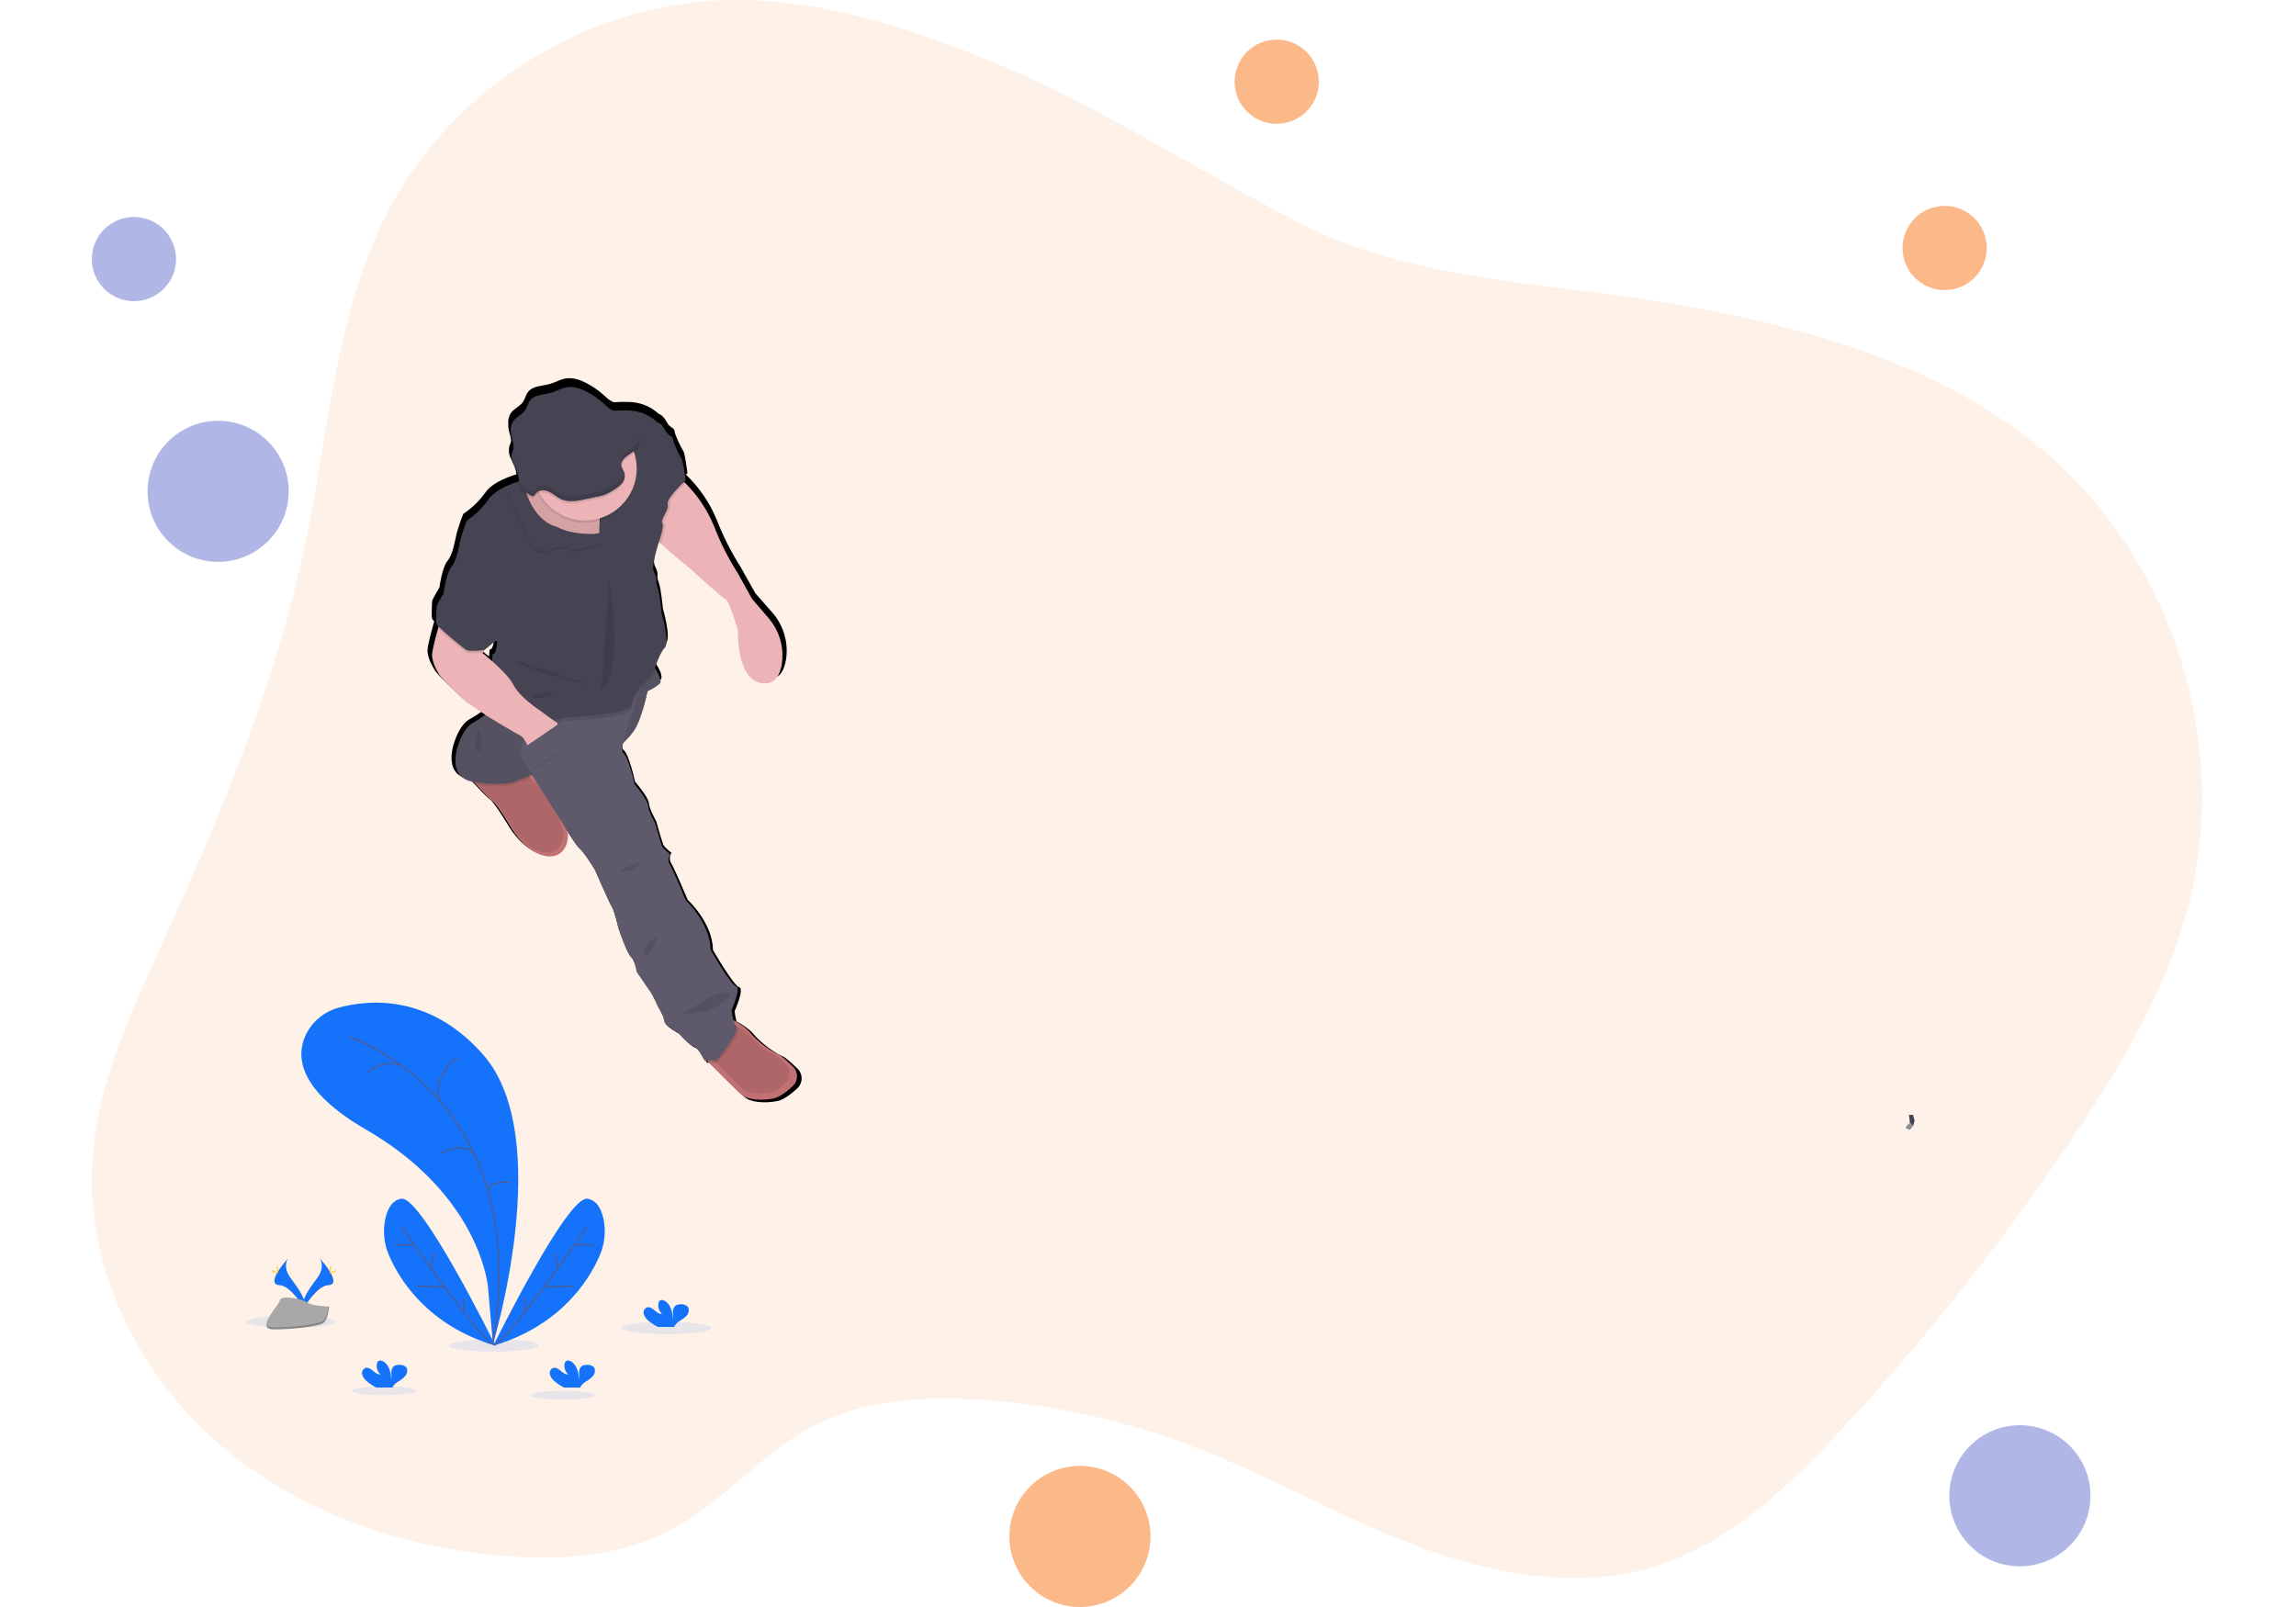 <svg width="1000" height="700" viewBox="0 0 1000 700" fill="none" xmlns="http://www.w3.org/2000/svg">
<path opacity="0.1" d="M431.029 26.416C393.66 11.224 354.18 -1.458 313.877 0.136C254.619 2.467 197.786 38.115 169.886 90.447C146.242 134.785 143.326 186.752 133.144 235.956C120.58 296.587 96.555 354.184 70.885 410.526C57.1 440.791 42.553 471.708 40.298 504.889C37.153 550.939 59.169 596.837 93.707 627.475C128.244 658.113 174.091 674.279 220.115 677.806C244.607 679.68 270.201 677.942 291.963 666.539C314.971 654.484 331.756 632.689 354.858 620.803C376.272 609.782 401.323 608.231 425.366 609.672C456.854 611.562 487.881 618.157 517.415 629.238C551.02 641.861 582.268 660.13 615.797 672.932C649.326 685.733 686.788 692.862 721.063 682.189C753.227 672.16 778.71 647.804 801.6 623.134C839.263 582.633 873.615 539.173 904.322 493.173C925.016 462.179 944.277 429.473 953.433 393.342C970.922 324.267 946.846 246.332 893.445 199.206C849.227 160.099 789.85 143.143 731.728 132.818C678.726 123.433 617.442 122.848 568.653 98.382C522.129 75.052 479.792 46.254 431.029 26.416Z" fill="#F97315"/>
<path d="M831.83 489.078L833.245 490.502L833.881 488.052L833.203 485.636H831.457L831.83 489.078Z" fill="#464A5F"/>
<path opacity="0.1" d="M831.83 489.078L833.245 490.502L833.881 488.052L833.203 485.636H831.457L831.83 489.078Z" fill="black"/>
<path d="M831.829 489.079L833.203 490.545L831.829 492.156L830.354 491.605L829.99 490.893L831.829 489.079Z" fill="#9C9CA1"/>
<path opacity="0.1" d="M831.829 489.079L833.203 490.545L831.829 492.156L830.354 491.605L829.99 490.893L831.829 489.079Z" fill="black"/>
<path opacity="0.1" d="M290.164 581.153C300.985 581.153 309.756 579.95 309.756 578.466C309.756 576.981 300.985 575.778 290.164 575.778C279.344 575.778 270.573 576.981 270.573 578.466C270.573 579.95 279.344 581.153 290.164 581.153Z" fill="#1473FA"/>
<path opacity="0.1" d="M215.104 588.766C225.924 588.766 234.696 587.563 234.696 586.079C234.696 584.595 225.924 583.392 215.104 583.392C204.284 583.392 195.512 584.595 195.512 586.079C195.512 587.563 204.284 588.766 215.104 588.766Z" fill="#1473FA"/>
<path opacity="0.1" d="M126.7 578.466C137.52 578.466 146.292 577.263 146.292 575.779C146.292 574.294 137.52 573.091 126.7 573.091C115.88 573.091 107.108 574.294 107.108 575.779C107.108 577.263 115.88 578.466 126.7 578.466Z" fill="#1473FA"/>
<path opacity="0.1" d="M245.148 609.663C252.841 609.663 259.077 608.806 259.077 607.747C259.077 606.689 252.841 605.832 245.148 605.832C237.456 605.832 231.22 606.689 231.22 607.747C231.22 608.806 237.456 609.663 245.148 609.663Z" fill="#1473FA"/>
<path opacity="0.1" d="M167.248 607.747C174.941 607.747 181.177 606.89 181.177 605.831C181.177 604.773 174.941 603.916 167.248 603.916C159.556 603.916 153.32 604.773 153.32 605.831C153.32 606.89 159.556 607.747 167.248 607.747Z" fill="#1473FA"/>
<path d="M214.688 585.476C214.688 585.476 242.164 495.394 210.382 459.356C186.645 432.363 159.627 435.618 147.538 438.933C144.412 439.765 141.504 441.267 139.016 443.334C136.527 445.401 134.518 447.983 133.126 450.904C128.887 460.025 129.667 474.819 159.491 492.087C209.441 521.004 212.544 560.671 212.544 560.671L214.688 585.476Z" fill="#1473FA"/>
<path d="M151.819 451.667C151.819 451.667 232.831 476.989 214.672 585.476" stroke="#565987" stroke-width="0.516"/>
<path d="M199.149 460.747C199.149 460.747 188.001 468.258 191.52 479.558" stroke="#565987" stroke-width="0.516"/>
<path d="M159.966 467.435C159.966 467.435 166.748 460.5 175.082 464.323" stroke="#565987" stroke-width="0.516"/>
<path d="M191.986 502.321C191.986 502.321 203.956 496.242 207.059 503.855" stroke="#565987" stroke-width="0.516"/>
<path d="M221.615 514.986C221.615 514.986 212.62 514.274 212.459 518.572" stroke="#565987" stroke-width="0.516"/>
<path d="M215.799 586.197C215.799 586.197 183.584 520.725 174.768 522.157C170.571 522.836 168.638 526.964 167.765 531.118C166.682 536.483 167.292 542.053 169.512 547.056C174.081 557.534 186.348 577.431 215.799 586.197Z" fill="#1473FA"/>
<path d="M175.014 534.578C175.014 534.578 208.788 583.57 215.316 585.715" stroke="#565987" stroke-width="0.516"/>
<path d="M171.902 542.225H179.786" stroke="#565987" stroke-width="0.516"/>
<path d="M181.347 560.146L193.707 560.671" stroke="#565987" stroke-width="0.516"/>
<path d="M188.866 545.81L187.526 552.244" stroke="#565987" stroke-width="0.516"/>
<path d="M202.014 565.401L201.769 571.251" stroke="#565987" stroke-width="0.516"/>
<path d="M214.841 586.197C214.841 586.197 247.056 520.725 255.864 522.157C260.103 522.836 262.002 526.964 262.875 531.118C263.96 536.484 263.347 542.055 261.12 547.056C256.559 557.534 244.292 577.431 214.841 586.197Z" fill="#1473FA"/>
<path d="M255.627 534.578C255.627 534.578 221.844 583.57 215.316 585.715" stroke="#565987" stroke-width="0.516"/>
<path d="M258.73 542.225H250.845" stroke="#565987" stroke-width="0.516"/>
<path d="M249.285 560.146L236.925 560.671" stroke="#565987" stroke-width="0.516"/>
<path d="M241.766 545.81L243.105 552.244" stroke="#565987" stroke-width="0.516"/>
<path d="M228.626 565.401L228.863 571.251" stroke="#565987" stroke-width="0.516"/>
<path d="M159.576 601.482C158.698 600.768 158.06 599.804 157.745 598.718C157.604 598.173 157.654 597.597 157.887 597.084C158.12 596.572 158.522 596.155 159.025 595.903C160.203 595.454 161.458 596.268 162.416 597.09C163.374 597.913 164.468 598.854 165.714 598.684C165.072 598.104 164.591 597.367 164.319 596.545C164.047 595.723 163.993 594.845 164.162 593.996C164.214 593.642 164.364 593.311 164.595 593.038C165.248 592.343 166.426 592.64 167.206 593.191C169.698 594.937 170.385 598.277 170.402 601.355C170.541 600.229 170.555 599.092 170.444 597.963C170.397 597.402 170.488 596.838 170.708 596.319C170.928 595.801 171.271 595.344 171.707 594.988C172.299 594.674 172.962 594.519 173.632 594.539C174.184 594.452 174.747 594.482 175.286 594.628C175.826 594.775 176.328 595.033 176.76 595.386C177.71 596.404 177.464 598.099 176.633 599.218C175.714 600.263 174.621 601.14 173.403 601.812C172.474 602.362 171.683 603.116 171.089 604.016C171.02 604.141 170.964 604.272 170.919 604.406H163.917C162.345 603.631 160.885 602.647 159.576 601.482Z" fill="#1473FA"/>
<path d="M282.221 575.118C281.343 574.403 280.701 573.44 280.381 572.354C280.242 571.809 280.293 571.233 280.526 570.721C280.758 570.209 281.159 569.792 281.661 569.539C282.84 569.09 284.094 569.904 285.052 570.726C286.01 571.549 287.096 572.49 288.342 572.312C287.701 571.73 287.221 570.993 286.95 570.171C286.678 569.35 286.623 568.472 286.79 567.623C286.848 567.274 286.997 566.946 287.223 566.674C287.875 565.97 289.054 566.276 289.842 566.827C292.326 568.573 293.021 571.913 293.03 574.982C293.172 573.857 293.189 572.72 293.081 571.591C293.027 571.029 293.114 570.463 293.335 569.943C293.555 569.423 293.902 568.967 294.344 568.615C294.933 568.295 295.598 568.14 296.268 568.166C296.819 568.081 297.381 568.113 297.918 568.259C298.455 568.405 298.956 568.662 299.388 569.014C300.337 570.031 300.092 571.735 299.269 572.854C298.344 573.881 297.248 574.741 296.031 575.397C295.11 575.954 294.323 576.707 293.725 577.602C293.653 577.727 293.596 577.861 293.555 578H286.544C284.981 577.236 283.527 576.267 282.221 575.118Z" fill="#1473FA"/>
<path d="M241.342 601.482C240.465 600.768 239.826 599.804 239.511 598.718C239.37 598.173 239.42 597.597 239.653 597.084C239.886 596.572 240.288 596.155 240.791 595.903C241.97 595.454 243.224 596.268 244.182 597.09C245.14 597.913 246.234 598.854 247.48 598.684C246.838 598.104 246.357 597.367 246.085 596.545C245.813 595.723 245.759 594.845 245.929 593.996C245.98 593.642 246.13 593.311 246.361 593.038C247.014 592.343 248.192 592.64 248.972 593.191C251.456 594.937 252.151 598.277 252.168 601.355C252.307 600.229 252.321 599.092 252.21 597.963C252.164 597.404 252.254 596.842 252.472 596.325C252.691 595.809 253.031 595.352 253.465 594.996C254.057 594.682 254.72 594.527 255.389 594.547C255.941 594.46 256.505 594.491 257.044 594.637C257.583 594.783 258.085 595.041 258.518 595.395C259.467 596.412 259.221 598.108 258.391 599.227C257.472 600.271 256.379 601.149 255.161 601.821C254.232 602.37 253.44 603.124 252.846 604.025C252.778 604.15 252.721 604.28 252.677 604.415H245.674C244.105 603.636 242.648 602.649 241.342 601.482Z" fill="#1473FA"/>
<path d="M125.428 548.184C125.428 548.184 122.8 551.617 126.641 556.797C130.481 561.977 133.643 566.36 132.363 569.59C132.363 569.59 126.573 559.959 121.859 559.832C117.146 559.705 120.24 553.974 125.428 548.184Z" fill="#1473FA"/>
<path opacity="0.1" d="M125.428 548.184C125.201 548.516 125.021 548.879 124.894 549.261C120.291 554.661 117.841 559.705 122.266 559.832C126.378 559.942 131.32 567.309 132.499 569.158C132.462 569.302 132.417 569.443 132.363 569.581C132.363 569.581 126.573 559.951 121.859 559.824C117.146 559.697 120.24 553.974 125.428 548.184Z" fill="black"/>
<path d="M120.545 552.558C120.545 553.771 120.681 554.746 120.851 554.746C121.02 554.746 121.156 553.771 121.156 552.558C121.156 551.346 120.986 551.923 120.817 551.923C120.647 551.923 120.545 551.346 120.545 552.558Z" fill="#FFD037"/>
<path d="M118.875 554C119.935 554.576 120.859 554.932 120.935 554.78C121.012 554.627 120.223 554.051 119.163 553.466C118.104 552.881 118.519 553.313 118.443 553.466C118.367 553.618 117.816 553.457 118.875 554Z" fill="#FFD037"/>
<path d="M139.298 548.184C139.298 548.184 141.917 551.617 138.085 556.797C134.254 561.977 131.083 566.36 132.363 569.59C132.363 569.59 138.153 559.959 142.867 559.832C147.58 559.705 144.477 553.974 139.298 548.184Z" fill="#1473FA"/>
<path opacity="0.1" d="M139.298 548.184C139.525 548.516 139.705 548.879 139.832 549.261C144.427 554.661 146.877 559.705 142.46 559.832C138.34 559.942 133.406 567.309 132.219 569.158C132.258 569.302 132.306 569.443 132.363 569.581C132.363 569.581 138.153 559.951 142.867 559.824C147.58 559.697 144.478 553.974 139.298 548.184Z" fill="black"/>
<path d="M144.189 552.558C144.189 553.771 144.053 554.746 143.892 554.746C143.731 554.746 143.587 553.771 143.587 552.558C143.587 551.346 143.757 551.923 143.926 551.923C144.096 551.923 144.189 551.346 144.189 552.558Z" fill="#FFD037"/>
<path d="M145.885 554C144.825 554.576 143.901 554.932 143.816 554.78C143.732 554.627 144.537 554.051 145.597 553.466C146.656 552.881 146.241 553.313 146.317 553.466C146.393 553.618 146.911 553.457 145.885 554Z" fill="#FFD037"/>
<path d="M143.342 569.14C143.342 569.14 136 568.911 133.787 567.343C131.575 565.775 122.495 563.884 121.919 566.41C121.342 568.937 110.898 578.974 119.18 579.042C127.463 579.11 138.433 577.753 140.646 576.405C142.858 575.058 143.342 569.14 143.342 569.14Z" fill="#A8A8A8"/>
<path opacity="0.2" d="M119.053 578.16C127.344 578.228 138.314 576.872 140.518 575.524C142.214 574.498 142.867 570.827 143.062 569.132H143.341C143.341 569.132 142.875 575.066 140.671 576.397C138.467 577.728 127.488 579.101 119.206 579.034C116.815 579.034 115.984 578.186 116.027 576.906C116.366 577.669 117.273 578.144 119.053 578.16Z" fill="black"/>
<path d="M186.204 283.21C186.068 286.77 189.12 291.501 189.12 291.501C190.053 293.747 201.489 304.158 201.489 304.158L209.966 309.821C208.254 311.084 206.458 312.231 204.592 313.254C200.463 315.365 198.208 322.35 198.208 322.35C198.208 322.35 191.952 337.381 204.592 339.492L204.829 339.534L205.965 340.764C208.763 343.782 212.179 347.385 213.366 348.19C215.494 349.64 222.013 360.584 222.013 360.584C222.013 360.584 228.922 371.927 238.12 372.453C247.319 372.978 247.293 362.432 246.598 361.771C246.322 361.33 246.129 360.841 246.03 360.33C248.226 363.865 251.218 368.511 252.185 369.155C253.778 370.206 258.967 378.48 258.967 378.48C258.967 378.48 265.486 393.375 266.546 394.961C267.605 396.546 269.47 404.456 269.47 404.456C269.47 404.456 273.201 415.392 274.93 416.85C276.659 418.308 277.583 423.572 277.583 423.572C277.583 423.572 283.035 431.482 283.967 432.796C285.058 434.715 286.034 436.696 286.892 438.73C286.892 438.73 289.817 443.478 289.817 445.326C289.817 447.174 295.937 450.328 295.937 450.328C295.937 450.328 300.329 455.474 302.855 456.398C305.381 457.322 307.772 463.383 308.17 462.985C308.406 462.873 308.665 462.82 308.925 462.832L309.959 463.866C313.995 467.885 322.057 475.896 324.125 477.753C326.923 480.296 333.306 480.652 338.622 479.601C341.352 479.058 344.675 476.472 347.26 474.082C347.845 473.535 348.313 472.875 348.637 472.142C348.96 471.409 349.131 470.619 349.141 469.818C349.15 469.017 348.998 468.223 348.692 467.483C348.386 466.742 347.934 466.072 347.362 465.511C344.819 463.061 341.877 460.374 340.58 459.958C338.189 459.161 331.407 454.422 328.22 450.463C326.524 448.403 323.549 446.445 321.048 445.046L320.743 444.868C320.361 443.417 320.102 441.937 319.971 440.443C319.971 440.443 324.363 430.558 321.963 430.032C319.564 429.507 310.527 413.815 310.527 413.815C310.4 401.946 299.506 391.926 299.506 391.926C299.506 391.926 294.055 379.006 292.462 376.242C291.988 375.541 291.735 374.715 291.735 373.869C291.735 373.022 291.988 372.196 292.462 371.495C292.462 371.495 289.401 369.121 288.876 367.934C288.35 366.747 285.815 357.761 285.815 357.761C285.815 357.761 282.755 352.352 282.619 349.852C282.483 347.351 276.524 340.374 276.524 340.374C276.524 340.374 274.108 328.624 271.437 326.513C270.92 326.106 270.996 324.555 271.437 322.325L271.564 322.189L271.971 321.791L272.09 321.672C273.312 320.467 274.461 319.19 275.532 317.849L275.583 317.781C275.752 317.569 275.913 317.366 276.066 317.154C279.923 311.881 282.314 299.351 282.314 299.351C282.314 299.351 283.077 298.995 284.069 298.452C285.463 297.756 286.752 296.869 287.901 295.816C287.955 295.755 288.001 295.686 288.036 295.612C288.041 295.59 288.041 295.567 288.036 295.544C288.062 295.492 288.085 295.438 288.104 295.383C288.107 295.352 288.107 295.321 288.104 295.29C288.109 295.228 288.109 295.166 288.104 295.104C288.104 295.104 288.104 295.044 288.104 295.01V294.705C288.104 294.595 288.104 294.485 288.062 294.366C288.061 294.352 288.061 294.338 288.062 294.324C288.062 294.222 288.019 294.12 287.994 294.01V293.908C287.994 293.815 287.943 293.722 287.909 293.62C287.912 293.583 287.912 293.546 287.909 293.51L287.807 293.196C287.804 293.171 287.804 293.145 287.807 293.12C287.646 292.696 287.451 292.272 287.231 291.814L287.002 291.382C286.587 290.593 286.154 289.822 285.696 289.152L285.629 289.051C286.561 286.423 288.367 281.794 290.045 280.132C292.436 277.758 288.714 265.101 288.714 265.101C288.714 265.101 287.918 256.141 286.849 253.504C285.781 250.868 286.849 250.486 286.002 248.231C284.976 245.688 284.23 245.857 285.552 240.059C286.053 237.872 286.824 235.464 287.519 233.217L288.367 233.997C293.284 238.635 301.007 244.671 301.007 244.671C301.007 244.671 316.165 258.379 317.496 258.777C318.827 259.176 322.82 272.621 322.82 272.621C322.82 272.621 321.887 294.9 334.12 295.824C339.317 296.214 341.521 292.196 342.318 287.457C342.907 283.779 342.676 280.016 341.639 276.439C340.603 272.861 338.788 269.557 336.324 266.763L329 258.438L322.481 246.841C318.331 240.294 314.835 233.354 312.045 226.122C309.083 219.035 304.737 212.611 299.261 207.225L298.735 206.708L299.413 206.081C299.413 206.081 298.345 197.383 297.548 196.332C296.751 195.28 293.826 189.21 293.826 187.854C293.826 186.498 291.961 186.277 290.902 184.692C290.902 184.692 289.037 181.004 287.307 180.453C286.991 180.33 286.703 180.146 286.459 179.911C283.427 177.23 279.621 175.582 275.591 175.205L274.532 175.104C272.175 174.997 269.814 175.031 267.461 175.205H267.402C265.596 174.663 264.231 173.256 262.832 172.001C260.58 169.985 258.082 168.262 255.398 166.872C252.642 165.439 249.523 164.329 246.445 164.854C244.038 165.244 241.884 166.55 239.536 167.237C236.196 168.178 232.093 167.983 229.99 170.721C228.982 172.026 228.693 173.764 227.752 175.112C226.413 177.028 223.954 177.918 222.573 179.809C221.648 181.185 221.225 182.837 221.377 184.488C221.331 185.825 221.491 187.16 221.852 188.447C222.204 189.554 222.462 190.688 222.623 191.838C222.605 192.027 222.574 192.214 222.53 192.398C222.344 193.246 221.911 193.958 221.742 194.78C221.656 195.227 221.642 195.685 221.699 196.137C221.445 198.163 222.751 200.087 223.632 201.969C224.314 203.439 224.763 205.007 224.963 206.615C222.757 207.267 220.606 208.092 218.529 209.082C215.757 210.421 212.968 212.235 211.374 214.558C208.779 218.206 205.531 221.342 201.794 223.807C200.644 226.639 199.667 229.538 198.869 232.488C198.072 235.879 197.276 241.449 194.885 244.357C192.494 247.265 191.392 255.895 191.392 255.895C191.392 255.895 188.196 261.032 188.196 262.092C188.196 263.152 187.798 268.026 188.196 269.467C188.431 269.92 188.743 270.328 189.12 270.671L188.883 271.519C187.781 275.393 186.289 280.98 186.204 283.21ZM261.179 223.824C261.112 224.121 261.035 224.401 260.942 224.672C260.942 224.401 260.984 224.138 261.001 223.867L261.179 223.824ZM230.881 336.508L230.457 336.118L230.253 335.931C230.253 335.83 230.304 335.728 230.33 335.609L230.881 336.508ZM208.839 282.548L209.008 282.235L209.636 281.099L214.722 276.945L215.375 277.538C215.375 277.538 214.841 283.074 213.519 282.811C213.213 282.752 213.078 284.023 213.044 286.016C210.645 283.964 208.813 282.548 208.813 282.548H208.839Z" fill="url(#paint0_linear_162_2)"/>
<path d="M254.745 179.86C254.745 179.86 270.573 178.436 274.337 178.826L275.363 178.919C279.29 179.319 282.987 180.961 285.917 183.607C286.161 183.84 286.45 184.021 286.765 184.141C288.46 184.658 290.266 188.295 290.266 188.295C290.266 188.295 286.248 220.078 286.248 220.468C286.248 220.858 277.94 235.253 277.94 235.253L269.895 238.372L256.017 240.331L255.627 234.345C255.627 234.345 262.307 230.683 261.561 223.113C260.815 215.542 254.745 179.86 254.745 179.86Z" fill="#464353"/>
<path d="M262.527 217.61C262.527 217.61 259.136 232.92 262.527 237.846C265.918 242.771 229.058 229.809 229.058 229.809L222.276 217.61C222.276 217.61 224.819 215.804 227.685 213.473C231.72 210.226 236.552 205.97 236.552 204.147C236.595 201.002 262.527 217.61 262.527 217.61Z" fill="#ECB4B6"/>
<path opacity="0.1" d="M262.527 217.61C262.527 217.61 259.136 232.92 262.527 237.846C265.918 242.771 229.058 229.809 229.058 229.809L222.276 217.61C222.276 217.61 224.819 215.804 227.685 213.473C231.72 210.226 236.552 205.97 236.552 204.147C236.595 201.002 262.527 217.61 262.527 217.61Z" fill="black"/>
<path opacity="0.1" d="M254.745 227.758C267.213 227.758 277.321 217.65 277.321 205.182C277.321 192.714 267.213 182.606 254.745 182.606C242.277 182.606 232.169 192.714 232.169 205.182C232.169 217.65 242.277 227.758 254.745 227.758Z" fill="black"/>
<path d="M254.745 226.714C267.213 226.714 277.321 216.607 277.321 204.139C277.321 191.67 267.213 181.563 254.745 181.563C242.277 181.563 232.169 191.67 232.169 204.139C232.169 216.607 242.277 226.714 254.745 226.714Z" fill="#ECB4B6"/>
<path d="M283.933 232.158C284.018 233.006 285.629 234.761 287.816 236.838C292.614 241.398 300.151 247.341 300.151 247.341C300.151 247.341 314.944 260.829 316.258 261.219C317.572 261.609 321.447 274.842 321.447 274.842C321.447 274.842 320.539 296.765 332.467 297.672C337.554 298.054 339.69 294.112 340.47 289.441C341.044 285.829 340.819 282.134 339.809 278.619C338.8 275.103 337.032 271.852 334.629 269.095L327.542 260.846L321.184 249.427C317.108 242.997 313.675 236.182 310.934 229.081C308.065 222.097 303.832 215.756 298.481 210.43C297.15 209.107 296.294 208.404 296.294 208.404L290.359 210.218C290.359 210.218 283.679 229.547 283.933 232.158Z" fill="#ECB4B6"/>
<path d="M306.636 460.738L308.908 463.018C312.842 466.977 320.709 474.887 322.727 476.684C325.448 479.151 331.679 479.541 336.867 478.498C339.529 477.973 342.801 475.421 345.294 473.073C345.87 472.534 346.331 471.885 346.649 471.163C346.967 470.442 347.136 469.663 347.144 468.875C347.153 468.087 347.002 467.305 346.7 466.576C346.398 465.848 345.951 465.188 345.387 464.637C342.929 462.23 340.046 459.551 338.808 459.169C336.477 458.389 329.856 453.727 326.745 449.844C325.126 447.818 322.192 445.894 319.759 444.512C317.521 443.249 315.716 442.452 315.716 442.452L306.636 460.738Z" fill="#C17174"/>
<path opacity="0.1" d="M309.841 460.738C309.841 460.738 310.595 461.509 311.765 462.679C315.114 466.07 321.803 472.75 323.523 474.302C325.838 476.396 331.153 476.726 335.545 475.845C337.528 475.446 339.894 473.742 341.894 471.979C342.503 471.447 342.994 470.794 343.337 470.062C343.68 469.33 343.867 468.535 343.887 467.727C343.907 466.919 343.759 466.116 343.452 465.368C343.146 464.62 342.688 463.944 342.106 463.383C340.19 461.543 338.139 459.72 337.198 459.407C335.214 458.745 329.568 454.769 326.94 451.463C325.238 449.621 323.23 448.087 321.006 446.928C319.107 445.851 317.572 445.173 317.572 445.173L309.841 460.738Z" fill="black"/>
<path d="M203.532 337.483C203.532 337.483 205.313 339.492 207.474 341.849C210.196 344.824 213.536 348.368 214.689 349.156C216.766 350.589 223.124 361.356 223.124 361.356C223.124 361.356 229.906 372.512 238.824 373.029C247.743 373.546 247.777 363.17 247.124 362.525C246.471 361.881 245.572 356.032 244.275 351.75C243.292 348.512 235.247 340.814 231.398 337.262C230.16 336.118 229.355 335.406 229.355 335.406L203.532 337.483Z" fill="#C17174"/>
<path opacity="0.1" d="M205.439 338.974C205.439 338.974 207.05 340.806 209.025 342.959C211.509 345.672 214.553 348.893 215.604 349.622C217.503 350.928 223.293 360.745 223.293 360.745C223.293 360.745 229.448 370.918 237.612 371.384C245.776 371.85 245.767 362.398 245.182 361.805C244.597 361.211 243.758 355.87 242.58 351.988C241.681 349.037 234.348 342.018 230.838 338.779C229.711 337.737 228.973 337.084 228.973 337.084L205.439 338.974Z" fill="black"/>
<path opacity="0.1" d="M203.532 337.483C203.532 337.483 205.313 339.492 207.474 341.849C218.868 343.544 224.167 341.637 224.167 341.637C224.167 341.637 229.482 339.297 230.652 339.17C230.949 339.17 231.161 338.398 231.398 337.262C230.16 336.118 229.355 335.406 229.355 335.406L203.532 337.483Z" fill="black"/>
<path d="M217.257 306.87C217.257 306.87 210.119 312.694 206.075 314.78C202.032 316.865 199.87 323.715 199.87 323.715C199.87 323.715 193.774 338.508 206.092 340.577C218.41 342.645 224.133 340.577 224.133 340.577C224.133 340.577 229.448 338.246 230.618 338.118C231.788 337.991 231.779 326.826 236.06 323.452C240.342 320.078 250.201 312.431 250.201 312.431L217.257 306.87Z" fill="#5E5A6B"/>
<path opacity="0.1" d="M217.257 306.87C217.257 306.87 210.119 312.694 206.075 314.78C202.032 316.865 199.87 323.715 199.87 323.715C199.87 323.715 193.774 338.508 206.092 340.577C218.41 342.645 224.133 340.577 224.133 340.577C224.133 340.577 229.448 338.246 230.618 338.118C231.788 337.991 231.779 326.826 236.06 323.452C240.342 320.078 250.201 312.431 250.201 312.431L217.257 306.87Z" fill="black"/>
<path d="M283.925 289.093C283.925 289.093 289.011 296.019 287.435 297.681C285.858 299.342 281.992 301.156 281.992 301.156C281.992 301.156 279.652 313.483 275.888 318.671C272.124 323.859 264.74 329.573 264.74 329.573L269.92 300.639L283.925 289.093Z" fill="#5E5A6B"/>
<path opacity="0.1" d="M264.749 329.573C267.057 327.75 269.27 325.809 271.378 323.757C273.018 322.188 274.526 320.487 275.888 318.671C279.652 313.483 281.992 301.156 281.992 301.156C281.992 301.156 285.883 299.342 287.434 297.681C288.384 296.672 286.883 293.73 285.561 291.568C284.713 290.161 283.933 289.093 283.933 289.093L276.583 295.146L269.92 300.639L267.962 311.847L264.749 329.573Z" fill="black"/>
<path opacity="0.1" d="M306.636 460.738L308.908 463.019C310.341 463.019 312.477 463.197 312.477 463.197C312.477 463.197 322.981 450.607 321.294 448.403C320.53 447.214 320.009 445.886 319.759 444.495C317.521 443.232 315.716 442.435 315.716 442.435L306.636 460.738Z" fill="black"/>
<path d="M226.464 327.887C226.464 330.091 244.106 357.075 244.106 357.075C244.106 357.075 250.981 368.748 252.541 369.791C254.101 370.834 259.153 378.998 259.153 378.998C259.153 378.998 265.512 393.655 266.554 395.215C267.597 396.775 269.403 404.541 269.403 404.541C269.403 404.541 273.04 415.307 274.727 416.731C276.414 418.156 277.321 423.352 277.321 423.352C277.321 423.352 282.636 431.135 283.543 432.432C284.608 434.319 285.562 436.266 286.4 438.264C286.4 438.264 289.257 442.936 289.257 444.758C289.257 446.581 295.192 449.684 295.192 449.684C295.192 449.684 299.43 454.77 301.931 455.618C304.432 456.466 306.738 462.493 307.119 462.103C307.501 461.713 311.926 462.103 311.926 462.103C311.926 462.103 322.43 449.523 320.743 447.318C319.056 445.114 318.666 439.918 318.666 439.918C318.666 439.918 322.905 430.194 320.616 429.677C318.327 429.16 309.502 413.764 309.502 413.764C309.375 402.091 298.735 392.231 298.735 392.231C298.735 392.231 293.411 379.515 291.86 376.794C291.396 376.103 291.148 375.29 291.148 374.458C291.148 373.626 291.396 372.813 291.86 372.123C291.86 372.123 288.876 369.791 288.359 368.621C287.842 367.451 285.375 358.635 285.375 358.635C285.375 358.635 282.39 353.311 282.255 350.844C282.119 348.377 276.321 341.519 276.321 341.519C276.321 341.519 273.964 329.964 271.37 327.887C270.861 327.48 270.946 325.962 271.37 323.758C272.565 317.951 276.371 307.456 278.999 300.58C280.5 296.647 281.611 293.892 281.611 293.892L276.592 295.146L233.865 305.828C233.865 305.828 231.551 312.042 229.516 317.9C227.897 322.512 226.464 326.912 226.464 327.887Z" fill="#5E5A6B"/>
<path opacity="0.1" d="M309.366 434.136C309.366 434.136 322.727 428.947 316.148 435.56C309.569 442.172 296.955 441.791 296.955 441.791L309.366 434.136Z" fill="black"/>
<path opacity="0.1" d="M286.527 407.643C286.527 407.643 279.008 411.797 280.432 415.815C281.856 419.833 286.527 407.643 286.527 407.643Z" fill="black"/>
<path opacity="0.1" d="M278.982 375.496C278.256 376.798 277.175 377.867 275.865 378.579C274.555 379.29 273.069 379.615 271.581 379.514C266.164 379.387 278.982 375.496 278.982 375.496Z" fill="black"/>
<path opacity="0.1" d="M208.432 317.781C208.432 317.781 211.289 326.606 208.432 327.251C205.575 327.895 208.432 317.781 208.432 317.781Z" fill="black"/>
<path opacity="0.1" d="M283.933 232.158C284.018 233.006 285.629 234.761 287.816 236.838C289.054 232.853 290.207 229.208 289.512 228.004C288.477 226.19 292.53 222.299 291.801 219.705C291.241 217.721 296.124 212.694 298.447 210.447C297.116 209.125 296.26 208.421 296.26 208.421L290.325 210.235C290.325 210.235 283.679 229.547 283.933 232.158Z" fill="black"/>
<path opacity="0.1" d="M229.507 317.9C234.433 317.628 245.92 314.068 245.92 314.068C245.92 314.068 259.238 313.627 267.962 311.847C272.2 310.999 275.286 309.787 275.286 308.184C275.286 306.039 277.041 303.166 279.033 300.554C280.395 298.829 281.85 297.18 283.391 295.612C284.201 294.782 284.817 293.783 285.197 292.687C285.315 292.34 285.459 291.95 285.603 291.543C284.756 290.136 283.976 289.067 283.976 289.067L276.626 295.12L233.899 305.802C233.899 305.802 231.508 312.042 229.507 317.9Z" fill="black"/>
<path d="M215.307 309.464C215.307 309.464 224.904 315.17 227.761 316.204C230.618 317.238 245.92 312.508 245.92 312.508C245.92 312.508 275.244 311.541 275.244 306.573C275.244 302.767 280.805 296.646 283.348 294.052C284.16 293.22 284.777 292.218 285.154 291.119C286.044 288.576 287.841 283.854 289.511 282.184C291.851 279.852 288.214 267.399 288.214 267.399C288.214 267.399 287.434 258.574 286.4 255.979C285.366 253.385 286.4 253.004 285.552 250.791C284.552 248.307 283.857 248.451 285.12 242.746C286.383 237.041 289.528 229.775 288.511 227.953C287.494 226.13 291.529 222.247 290.8 219.653C290.071 217.059 298.625 209.277 298.625 209.277C298.625 209.277 297.557 200.791 296.785 199.705C296.014 198.62 293.157 192.703 293.157 191.406C293.157 190.109 291.334 189.846 290.3 188.295C289.266 186.743 277.287 228.512 277.287 228.512L259.831 232.446L258.865 232.658C258.865 232.658 248.938 233.124 242.495 229.546C242.495 229.546 231.364 227.732 227.727 209.31C224.946 210.009 222.242 210.986 219.656 212.227C216.952 213.541 214.239 215.33 212.679 217.61C210.163 221.197 207 224.285 203.354 226.715C202.233 229.501 201.279 232.352 200.497 235.252C199.726 238.643 198.946 244.077 196.606 246.934C194.266 249.791 193.215 258.345 193.215 258.345L216.604 279.632C216.604 279.632 216.087 285.083 214.79 284.82C213.493 284.557 215.307 309.464 215.307 309.464Z" fill="#464353"/>
<path opacity="0.1" d="M219.69 213.261L232.169 239.278C232.169 239.278 237.358 242.669 239.18 240.83C241.003 238.99 247.87 239.016 247.87 239.016L248.777 240.83L261.926 237.727L259.866 233.488L258.899 233.709C258.899 233.709 248.972 234.175 242.529 230.597C242.529 230.597 231.398 228.775 227.761 210.353C224.98 211.049 222.276 212.023 219.69 213.261Z" fill="black"/>
<path d="M219.69 212.227L232.169 238.236C232.169 238.236 237.358 241.627 239.18 239.796C241.003 237.965 247.87 237.982 247.87 237.982L248.777 239.796L261.926 236.685L259.866 232.446L258.899 232.658C258.899 232.658 248.972 233.124 242.529 229.546C242.529 229.546 231.398 227.732 227.761 209.311C224.98 210.009 222.276 210.986 219.69 212.227Z" fill="#464353"/>
<path opacity="0.1" d="M225.167 287.923C225.167 287.923 252.702 296.587 254.745 297.681C256.788 298.774 225.294 290.907 225.167 287.923Z" fill="black"/>
<path opacity="0.1" d="M242.529 301.157C242.529 301.157 235.289 305.184 232.695 303.751C230.101 302.318 242.529 301.157 242.529 301.157Z" fill="black"/>
<path opacity="0.1" d="M265.257 253.038C265.257 253.038 272.226 290.263 261.926 301.156L265.257 253.038Z" fill="black"/>
<path opacity="0.1" d="M276.71 196.993C277.999 195.604 278.738 193.794 278.79 191.9C278.841 190.006 278.202 188.158 276.99 186.702C276.092 185.684 274.913 184.913 274.176 183.768C273.798 182.971 273.338 182.215 272.802 181.513C271.463 180.14 269.208 180.504 267.368 179.945C265.528 179.385 264.282 178.029 262.917 176.8C260.727 174.804 258.291 173.095 255.669 171.713C252.973 170.306 249.93 169.238 246.929 169.729C244.58 170.119 242.486 171.425 240.189 172.078C236.934 173.002 232.924 172.815 230.864 175.511C229.889 176.791 229.609 178.495 228.685 179.826C227.379 181.708 224.98 182.59 223.598 184.446C222.081 186.54 222.242 189.414 222.895 191.915C223.327 193.534 223.938 195.196 223.556 196.824C223.37 197.621 222.954 198.358 222.793 199.164C222.369 201.266 223.726 203.258 224.633 205.208C225.609 207.318 226.09 209.623 226.04 211.948C225.976 212.469 226.049 212.998 226.252 213.482C226.509 213.871 226.862 214.187 227.278 214.398L231.177 216.856C231.361 216.986 231.568 217.078 231.788 217.127C232.551 217.246 233.017 216.373 233.483 215.788C234.789 214.228 237.273 214.347 239.112 215.228C240.952 216.11 242.461 217.56 244.309 218.399C248.641 220.374 253.634 218.62 258.323 217.712C259.928 217.481 261.512 217.124 263.062 216.644C264.522 216.052 265.915 215.304 267.216 214.415C268.535 213.672 269.733 212.731 270.768 211.626C271.328 211.017 271.729 210.278 271.935 209.476C272.141 208.675 272.144 207.834 271.946 207.031C271.565 205.666 270.344 204.437 270.59 202.919C271.081 200.291 275.006 198.723 276.71 196.993Z" fill="black"/>
<path d="M276.71 195.958C278 194.568 278.739 192.756 278.791 190.861C278.842 188.966 278.202 187.116 276.99 185.658C276.092 184.649 274.913 183.869 274.176 182.733C273.796 181.934 273.336 181.176 272.802 180.47C271.463 179.105 269.208 179.469 267.368 178.91C265.528 178.35 264.282 176.986 262.917 175.756C260.729 173.757 258.293 172.048 255.669 170.67C252.973 169.262 249.93 168.194 246.929 168.686C244.58 169.076 242.486 170.381 240.189 171.034C236.934 171.958 232.924 171.763 230.864 174.425C229.889 175.714 229.609 177.418 228.685 178.749C227.379 180.631 224.98 181.513 223.598 183.369C222.081 185.463 222.242 188.337 222.895 190.838C223.327 192.449 223.938 194.119 223.556 195.746C223.37 196.543 222.954 197.281 222.793 198.086C222.369 200.189 223.726 202.181 224.633 204.122C225.639 206.26 226.135 208.602 226.082 210.964C226.019 211.488 226.092 212.019 226.294 212.506C226.556 212.891 226.908 213.206 227.32 213.422L231.22 215.872C231.403 216.005 231.61 216.1 231.83 216.152C232.593 216.262 233.059 215.397 233.526 214.804C234.831 213.244 237.315 213.371 239.155 214.244C240.994 215.118 242.503 216.576 244.352 217.415C248.684 219.39 253.677 217.635 258.365 216.737C259.97 216.499 261.554 216.139 263.104 215.66C264.564 215.07 265.957 214.326 267.258 213.439C268.578 212.693 269.776 211.75 270.81 210.641C271.371 210.034 271.772 209.297 271.977 208.497C272.183 207.696 272.187 206.857 271.988 206.055C271.607 204.682 270.386 203.452 270.632 201.943C271.081 199.248 275.006 197.679 276.71 195.958Z" fill="#464353"/>
<path d="M188.196 285.201C188.06 288.703 191.045 293.374 191.045 293.374C191.952 295.578 203.108 305.827 203.108 305.827L211.933 311.762C211.933 311.762 223.743 319.027 226.532 320.324C227.93 320.977 229.431 323.715 230.592 326.394C231.754 329.073 232.559 331.48 232.559 331.48C235.116 331.105 237.474 329.887 239.26 328.02C241.046 326.152 242.157 323.742 242.419 321.172C242.749 317.832 242.97 314.831 242.681 314.771C242.029 314.644 234.763 309.193 234.763 309.193C234.763 309.193 226.337 303.742 223.607 298.299C220.877 292.857 210.246 284.549 210.246 284.549L210.416 284.235L211.026 283.116L212.323 278.835L191.977 269.755C191.977 269.755 191.477 271.408 190.833 273.672C189.731 277.487 188.272 283.023 188.196 285.201Z" fill="#ECB4B6"/>
<path opacity="0.1" d="M190.816 273.697C194.66 277.483 198.771 280.987 203.117 284.184C204.38 284.922 208.805 284.464 210.424 284.26L211.035 283.141L212.332 278.86L191.986 269.781C191.986 269.781 191.452 271.417 190.816 273.697Z" fill="black"/>
<path d="M211.026 257.954C211.026 257.954 221.403 264.185 220.886 266.907C220.369 269.628 215.969 279.038 215.969 279.038L211.026 283.124C211.026 283.124 204.668 284.031 203.108 283.124C201.548 282.217 190.528 273.138 190.138 271.713C189.748 270.289 190.138 265.482 190.138 264.448C190.138 263.414 193.249 258.344 193.249 258.344L197.793 250.308L211.026 257.954Z" fill="#464353"/>
<path opacity="0.1" d="M245.92 314.042L248.972 322.24L243.826 327.106L243.589 328.573L232.169 335.143L228.541 325.979L245.92 314.042Z" fill="black"/>
<path d="M245.92 313.525L248.972 321.714L243.826 326.589L243.589 328.055L232.169 334.626L228.541 325.461L245.92 313.525Z" fill="#5E5A6B"/>
<g opacity="0.1">
<path d="M270.827 201.299C270.647 200.832 270.589 200.328 270.658 199.832C271.081 197.179 275.007 195.593 276.711 193.898C277.822 192.74 278.527 191.253 278.72 189.659C278.884 190.801 278.788 191.964 278.44 193.063C278.092 194.163 277.501 195.169 276.711 196.009C275.142 197.543 271.7 199.001 270.827 201.299Z" fill="black"/>
<path d="M222.886 197.977C223.337 199.415 223.936 200.801 224.675 202.114C225.655 204.223 226.139 206.529 226.091 208.854C226.024 209.377 226.094 209.909 226.294 210.397C226.555 210.782 226.908 211.097 227.32 211.312L231.22 213.762C231.403 213.9 231.615 213.995 231.839 214.042C232.593 214.152 233.06 213.288 233.534 212.703C234.84 211.143 237.332 211.261 239.163 212.135C240.995 213.008 242.512 214.466 244.36 215.314C248.701 217.28 253.685 215.534 258.373 214.627C259.979 214.393 261.563 214.033 263.112 213.55C264.573 212.963 265.966 212.218 267.266 211.329C268.589 210.584 269.79 209.641 270.827 208.532C271.408 207.855 271.821 207.05 272.031 206.183C272.195 206.964 272.171 207.772 271.962 208.541C271.753 209.31 271.364 210.019 270.827 210.609C269.788 211.715 268.588 212.659 267.266 213.406C265.966 214.295 264.573 215.04 263.112 215.627C261.562 216.106 259.978 216.466 258.373 216.704C253.694 217.603 248.701 219.357 244.36 217.382C242.512 216.534 240.969 215.093 239.163 214.212C237.358 213.33 234.84 213.211 233.534 214.771C233.043 215.365 232.576 216.229 231.839 216.119C231.616 216.068 231.405 215.973 231.22 215.839L227.32 213.389C226.911 213.168 226.56 212.855 226.294 212.474C226.095 211.985 226.025 211.454 226.091 210.931C226.139 208.606 225.655 206.3 224.675 204.191C223.768 202.25 222.412 200.258 222.836 198.155C222.849 198.095 222.866 198.035 222.886 197.977Z" fill="black"/>
<path d="M222.946 188.829C223.361 190.406 223.955 192.042 223.624 193.636C223.471 192.72 223.183 191.805 222.946 190.906C222.54 189.48 222.396 187.992 222.522 186.515C222.598 187.297 222.739 188.071 222.946 188.829Z" fill="black"/>
</g>
<path opacity="0.5" d="M58.337 131.19C68.464 131.19 76.674 122.98 76.674 112.853C76.674 102.725 68.464 94.516 58.337 94.516C48.21 94.516 40 102.725 40 112.853C40 122.98 48.21 131.19 58.337 131.19Z" fill="#6370CE"/>
<path opacity="0.5" d="M556.063 53.926C566.19 53.926 574.4 45.716 574.4 35.589C574.4 25.462 566.19 17.252 556.063 17.252C545.936 17.252 537.726 25.462 537.726 35.589C537.726 45.716 545.936 53.926 556.063 53.926Z" fill="#F97315"/>
<path opacity="0.5" d="M846.97 126.366C857.097 126.366 865.307 118.156 865.307 108.029C865.307 97.902 857.097 89.692 846.97 89.692C836.843 89.692 828.633 97.902 828.633 108.029C828.633 118.156 836.843 126.366 846.97 126.366Z" fill="#F97315"/>
<path opacity="0.5" d="M95.002 244.747C111.975 244.747 125.734 230.988 125.734 214.016C125.734 197.043 111.975 183.285 95.002 183.285C78.03 183.285 64.271 197.043 64.271 214.016C64.271 230.988 78.03 244.747 95.002 244.747Z" fill="#6370CE"/>
<path opacity="0.5" d="M470.355 700C487.327 700 501.086 686.241 501.086 669.269C501.086 652.296 487.327 638.538 470.355 638.538C453.382 638.538 439.624 652.296 439.624 669.269C439.624 686.241 453.382 700 470.355 700Z" fill="#F97315"/>
<path opacity="0.5" d="M879.744 682.282C896.717 682.282 910.476 668.523 910.476 651.55C910.476 634.578 896.717 620.819 879.744 620.819C862.772 620.819 849.013 634.578 849.013 651.55C849.013 668.523 862.772 682.282 879.744 682.282Z" fill="#6370CE"/>
<defs>
<linearGradient id="paint0_linear_162_2" x1="267.665" y1="480.186" x2="267.665" y2="164.71" gradientUnits="userSpaceOnUse">
<stop/>
<stop offset="0.54"/>
<stop offset="1"/>
</linearGradient>
</defs>
</svg>

